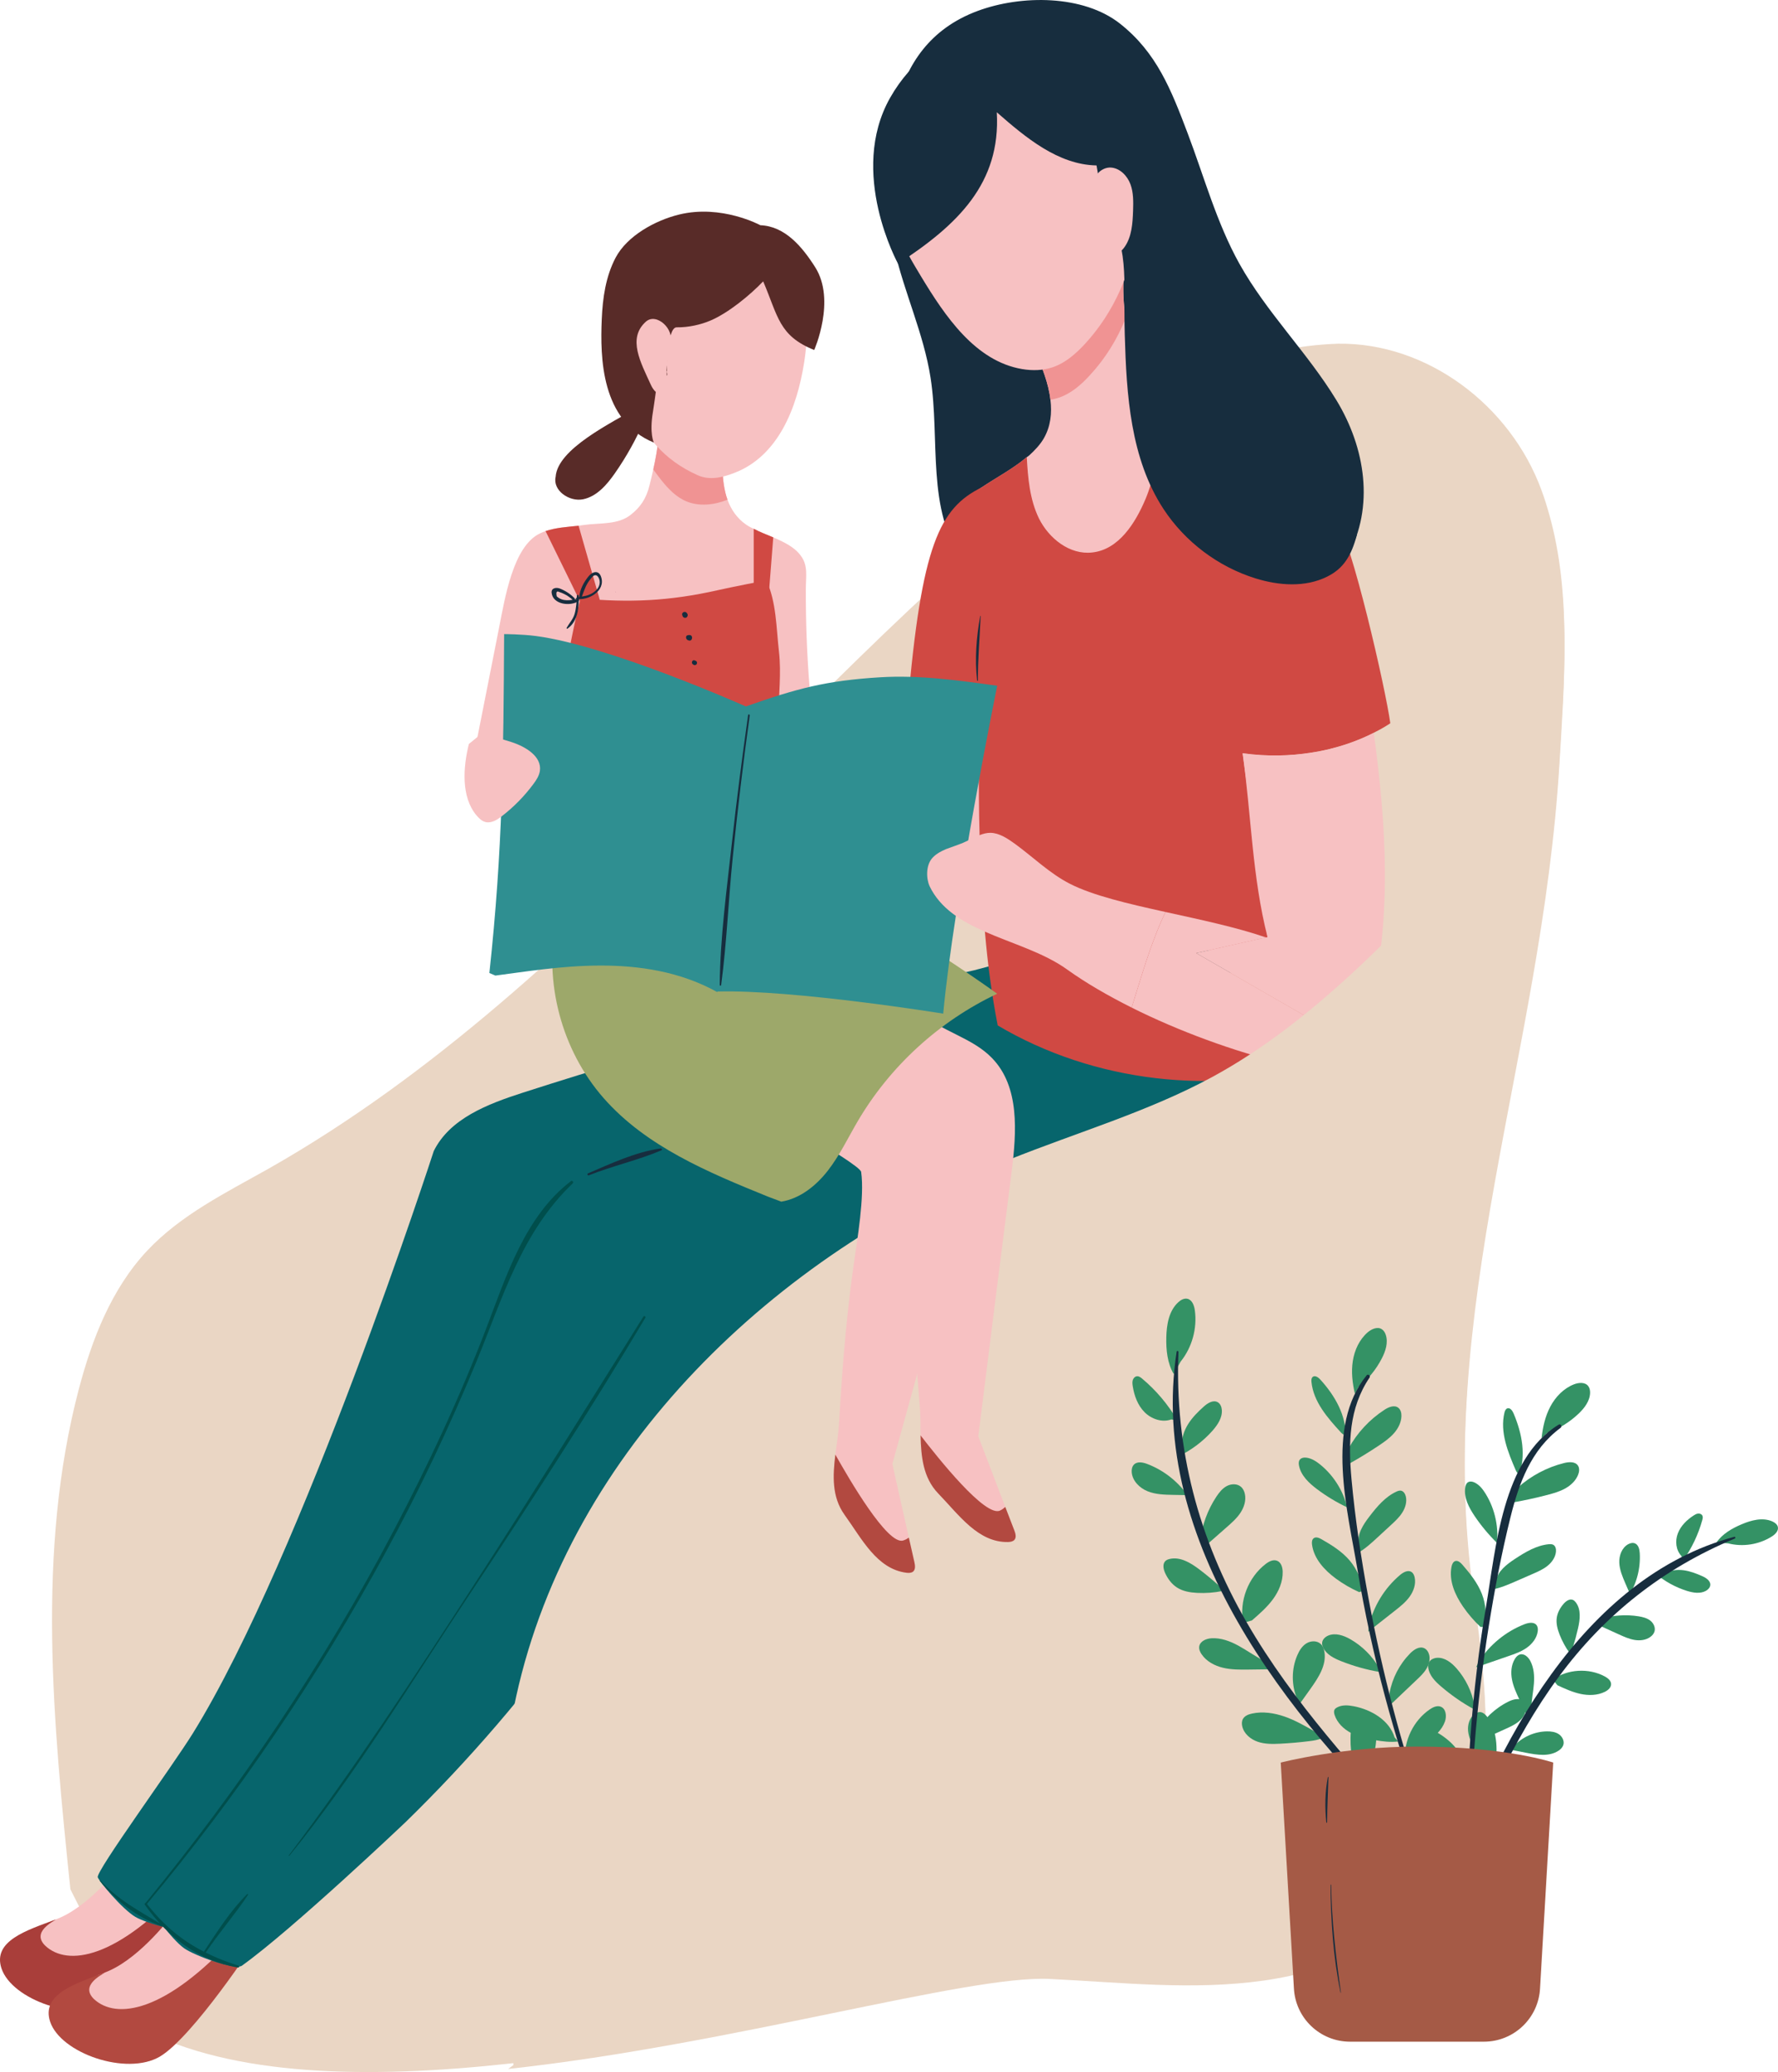 <?xml version="1.0" encoding="utf-8"?>
<!-- Generator: Adobe Illustrator 16.0.4, SVG Export Plug-In . SVG Version: 6.00 Build 0)  -->
<!DOCTYPE svg PUBLIC "-//W3C//DTD SVG 1.1//EN" "http://www.w3.org/Graphics/SVG/1.1/DTD/svg11.dtd">
<svg version="1.1" id="レイヤー_1" xmlns="http://www.w3.org/2000/svg" xmlns:xlink="http://www.w3.org/1999/xlink" x="0px"
	 y="0px" width="220px" height="256.349px" viewBox="0 0 220 256.349" enable-background="new 0 0 220 256.349"
	 xml:space="preserve">
<g>
	<g id="XMLID_8394_">
		<g id="XMLID_8526_">
			<g id="XMLID_8627_">
				<path fill="#EAD6C4" d="M192.953,93.895c-2.188,36.205-15.627,67.518-10.617,103.406c1.639,11.826,3.367,24.924-3.396,34.738
					c-5.01,7.279-13.844,11.109-22.564,12.344c-8.75,1.24-17.613,0.23-26.451-0.199c-10.188-0.518-39.28,8.113-67.052,11.137
					c-17.298,1.871-34.079,1.611-45.471-4.375l-8.694-17.209c-2.13-20.637-4.231-41.789,1.037-61.848
					c1.642-6.246,4.059-12.461,8.49-17.182c4.143-4.402,9.696-7.141,14.965-10.104c40.898-23.195,68.177-64.637,106.481-91.892
					c8.494-6.044,15.43-9.813,25.85-10.188c11.018-0.174,21.352,7.599,25.207,18.131c0.375,1.009,0.693,2.043,0.98,3.079
					C194.422,73.404,193.557,83.824,192.953,93.895z"/>
			</g>
			<g id="XMLID_8624_">
				<path id="XMLID_8626_" fill="#F7C1C2" d="M25.621,233.551c0,0-7.74,11.857-11.883,14.303c-4.147,2.42-11.74-0.914-13.326-4.691
					c-0.924-2.195,1.647-3.676,5.247-5.029c0.026-0.029,0.45-0.35,0.45-0.35c0.459-0.174,0.892-0.348,1.354-0.547
					c4.088-1.814,7.884-6.969,7.884-6.969l7.888,2.535L25.621,233.551z"/>
				<path id="XMLID_8625_" fill="#A93E3A" d="M25.621,233.551c0,0-7.74,11.857-11.883,14.303c-4.147,2.42-12.262-0.438-13.555-4.326
					c-1.123-3.422,3.147-4.715,6.744-6.064c-0.289,0.256-3.116,1.557-1.301,3.281c2.705,2.504,8.799,1.785,17.607-7.941
					L25.621,233.551z"/>
			</g>
			<g id="XMLID_8622_">
				<path fill="#07656C" d="M120.51,120.045c-18.841,4.178-37.487,9.236-55.858,15.152c-4.288,1.385-8.981,3.168-10.98,7.205
					c0,0-16.25,50.113-29.768,71.975c-2.53,4.1-12.06,17.135-11.809,17.873c0.164,0.494,2.972,3.896,4.652,4.904
					c1.362,0.814,6.51,2.25,7.289,1.594c5.936-4.99,18.787-19.246,18.787-19.246c14.524-16.537,26.095-35.66,34.003-56.195
					l1.6-9.055c12.16,2.262,24.518,3.463,36.891,3.576c6.083,0.055,12.228-0.16,18.106-1.717c5.883-1.551,11.529-4.553,15.361-9.275
					c7.676-9.453,6.312-23.881-0.1-34.23"/>
			</g>
			<g id="XMLID_8619_">
				<path id="XMLID_8621_" fill="#F7C1C2" d="M31.644,240.139c0,0-7.74,11.859-11.886,14.307
					c-4.145,2.414-11.739-0.918-13.325-4.693c-0.922-2.195,1.65-3.676,5.246-5.027c0.026-0.033,0.451-0.355,0.451-0.355
					c0.462-0.17,0.895-0.344,1.354-0.545c4.088-1.812,7.887-6.969,7.887-6.969l7.884,2.535L31.644,240.139z"/>
				<path id="XMLID_8620_" fill="#B24940" d="M31.644,240.139c0,0-7.74,11.859-11.886,14.307
					c-4.145,2.414-12.257-0.441-13.556-4.326c-1.121-3.424,3.148-4.717,6.746-6.068c-0.289,0.256-3.114,1.557-1.305,3.285
					c2.708,2.502,8.803,1.783,17.61-7.945L31.644,240.139z"/>
			</g>
			<g id="XMLID_8617_">
				<path fill="#172D3E" d="M166.76,68.784c3.32-6.071,2.197-13.367-1.402-19.276c-3.596-5.909-8.648-10.856-12.014-16.903
					c-2.809-5.057-4.34-10.704-6.389-16.113c-2.051-5.41-3.832-9.984-8.375-13.57c-4.545-3.579-12.207-3.579-17.631-1.562
					c-5.917,2.205-8.72,6.616-10.005,11.54c-1.533,5.854-1.627,12.083-0.271,17.983c1.227,5.347,3.617,10.403,4.465,15.82
					c1.203,7.699-0.562,16.398,4.04,22.682"/>
			</g>
			<g id="XMLID_8615_">
				<path fill="#F7C1C2" d="M164.568,121.088l-14.994-3.51l-17.41-4.086l-10.82-6.045l-4.288-2.391l-3.365-1.871l1.693-15.656
					c-1.006-5.15-0.949-19.571,2.162-23.799c1.034-1.409,2.413-2.478,3.911-3.426c1.844-1.235,3.887-2.302,5.584-3.739
					c0.113-0.057,0.203-0.146,0.318-0.232c0.688-0.631,1.35-1.322,1.812-2.128c0.832-1.469,1.006-3.082,0.803-4.75
					c-0.23-2.042-1.064-4.114-1.898-6.014l10.965-9.413c-0.113,1.786-0.029,3.599,0.23,5.383c0.633,4.547,2.475,8.893,5.268,12.519
					c0.059,0.088,0.115,0.174,0.199,0.259c0.26,0.377,0.578,0.721,0.863,1.065L160.539,75.3l1.584,17.841L164.568,121.088z"/>
			</g>
			<g id="XMLID_8613_">
				<path fill="#F09393" d="M139.271,39.411c-1.035,2.559-2.504,4.949-4.402,6.995c-1.066,1.181-2.332,2.272-3.828,2.79
					c-0.346,0.115-0.689,0.203-1.066,0.259c-0.23-2.042-1.064-4.114-1.898-6.014l10.965-9.413
					C138.928,35.814,139.012,37.627,139.271,39.411z"/>
			</g>
			<g id="XMLID_8611_">
				<path fill="#F7C1C2" d="M125.086,4.169c5.41-0.336,10.197,3.791,12.805,8.538c5.156,9.379,3.617,21.978-3.643,29.838
					c-1.127,1.218-2.416,2.357-3.988,2.89c-1.205,0.412-2.525,0.438-3.787,0.227c-5.795-0.982-9.522-6.513-12.56-11.548
					c-1.047-1.742-2.104-3.499-2.812-5.403c-1.84-4.977-1.078-10.745,1.633-15.3c2.713-4.556,7.247-7.907,12.28-9.573"/>
			</g>
			<g id="XMLID_8609_">
				<path fill="#07656C" d="M135.316,132.327c-19.11,2.701-38.093,6.301-56.864,10.781c-4.383,1.041-9.203,2.457-11.508,6.328
					c0,0-20.088,48.701-35.255,69.447c-2.846,3.891-13.355,16.152-13.164,16.902c0.129,0.508,2.663,4.117,4.258,5.25
					c1.299,0.922,6.319,2.752,7.146,2.16c6.306-4.518,20.223-17.734,20.223-17.734c15.763-15.363,28.783-33.529,38.259-53.391
					l4.271-7.215c11.951,3.203,22.205,3.666,34.526,4.738c6.055,0.525,12.203,0.787,18.189-0.305
					c5.98-1.094,11.842-3.648,16.033-8.057c8.383-8.83,8.143-23.32,2.551-34.135"/>
			</g>
			<g id="XMLID_8607_">
				<path fill="#D28D73" d="M144.404,52.436l-0.174-0.515c0.084,0.056,0.201,0.089,0.285,0.145c0.088,0.026,0.145,0.056,0.232,0.114
					c4.691,2.275,9.379,4.576,14.072,6.849c1.988,0.977,4.029,1.986,5.469,3.657c0.26,0.286,0.488,0.604,0.691,0.918
					c0.086,0.145,0.172,0.289,0.26,0.433c1.266,2.188,1.697,4.836,2.012,7.399c0.836,6.586,1.9,12.948,2.734,19.219
					c-1.697,0.869-4.375,1.961-7.857,2.479c-2.445,0.373-5.234,0.49-8.373,0.057c-1.008-7.222-2.965-14.448-3.195-21.754
					L144.404,52.436z"/>
			</g>
			<g id="XMLID_8605_">
				<path fill="#D04943" d="M153.756,93.19l5.584,22.189l-2.506,0.549l-0.17,0.057l-7.082,1.584L148,117.913l19.512,11.225
					l1.18,0.658c-1.18,0.521-2.389,0.951-3.596,1.355c-0.373,0.143-0.748,0.258-1.125,0.375c-0.141,0.057-0.285,0.086-0.43,0.115
					c-13.27,3.969-28.176,2.271-40.09-4.775c-0.719-3.689-1.24-7.572-1.584-11.602c-0.26-2.561-0.43-5.18-0.518-7.828
					c-0.086-1.352-0.115-2.734-0.141-4.113c-0.348-12.262,0.371-24.951,1.176-35.861l-0.92-7.166
					c1.842-1.238,3.887-2.301,5.582-3.742c0.145,2.618,0.373,5.241,1.498,7.568c1.238,2.505,3.826,4.547,6.592,4.229
					c3.279-0.345,5.35-3.627,6.619-6.646c0.863-2.045,1.957-6.391,2.648-9.271c0.027-0.141,0.057-0.256,0.111-0.37
					c0-0.056,0-0.115,0.029-0.145c0.059,0.089,0.115,0.171,0.203,0.259c4.691,2.275,9.379,4.576,14.072,6.849
					c1.988,0.977,4.029,1.986,5.469,3.657c0.26,0.286,0.488,0.604,0.691,0.918c0.086,0.145,0.172,0.289,0.26,0.433
					c1.986,2.676,6.242,21.326,6.789,25.443c0,0-0.719,0.516-2.043,1.176c-1.697,0.869-4.375,1.961-7.857,2.479
					C159.684,93.506,156.895,93.624,153.756,93.19z"/>
			</g>
			<g id="XMLID_8603_">
				<path fill="#172D3E" d="M135.678,20.468c-4.75-0.089-8.766-3.447-12.34-6.578c0.506,8.791-4.844,13.935-12.22,18.737
					c0,0-6.211-11.273-0.982-20.527c5.225-9.249,17.526-12.789,24.239-7.013c6.709,5.78,14.912,27.311,14.912,27.311l18.604,33.788
					c-0.697,2.609-1.658,4.149-3.658,5.146c-2.709,1.36-5.973,1.125-8.871,0.228c-4.637-1.439-8.736-4.53-11.396-8.585
					c-4.084-6.238-4.584-14.098-4.793-21.551c-0.213-7.455,0.727-10.383-2.811-16.948"/>
			</g>
			<g id="XMLID_8601_">
				<path fill="#F7C1C2" d="M135.479,22.756c-0.244-1.082,0.912-2.115,2.016-2.024c1.104,0.095,1.994,1.023,2.381,2.066
					c0.383,1.039,0.359,2.178,0.324,3.285c-0.057,1.558-0.16,3.222-1.062,4.493c-0.904,1.274-2.904,1.896-4.053,0.836"/>
			</g>
			<path id="XMLID_8599_" fill="#D04943" d="M121.465,60.296c-5.196,2.576-7.446,7.072-9.153,27.128c0,0,6.204,5.598,17.804,5.406
				l-3.777-24.207L121.465,60.296z"/>
			<g id="XMLID_8594_">
				<g id="XMLID_8597_">
					<path fill="#F7C1C2" d="M169.498,124.991c-0.26,1.068-1.035,2.822-1.986,4.146L148,117.913l1.582-0.344l7.082-1.584
						c0.057,0,0.141,0.027,0.199,0.057c0-0.029-0.029-0.086-0.029-0.113l0,0l-3.078-22.738c3.139,0.434,5.928,0.316,8.373-0.057
						c3.482-0.518,6.16-1.609,7.857-2.479C171.512,102.083,172.291,113.221,169.498,124.991z"/>
				</g>
				<g id="XMLID_8595_">
					<path fill="#F7C1C2" d="M148,117.913l1.582-0.344l7.082-1.584c-3.68-1.271-8.164-2.209-12.445-3.154
						c-1.852,3.857-2.98,7.99-4.193,11.828c5.936,2.969,12.65,5.398,18.625,6.867c1.639,0.4,3.309,0.49,4.891,0.115
						c0.145-0.029,0.289-0.059,0.43-0.115c0.377-0.117,0.752-0.232,1.125-0.375c0.285-0.086,0.547-0.23,0.807-0.371
						c0.545-0.318,1.092-0.898,1.609-1.643L148,117.913z"/>
				</g>
			</g>
			<g id="XMLID_8592_">
				<path fill="#F7C1C2" d="M101.491,96.268l-43.054-1.84c1.094-5.582,2.219-11.167,3.311-16.75
					c0.719-3.627,1.728-10.101,5.064-11.684c0.232-0.115,0.463-0.202,0.691-0.289c1.295-0.432,2.705-0.518,4.088-0.662l0.604-0.088
					c2.016-0.285,4.258,0,5.844-1.263c1.178-0.921,1.926-1.986,2.33-3.656c0.172-0.661,0.316-1.294,0.461-1.955
					c0.574-2.565,0.918-5.125,0.721-7.772l8.059,3.914c-0.291,2.475-0.406,5.297,0.402,7.599c0.459,1.235,1.18,2.301,2.301,3.078
					c0.289,0.2,0.604,0.374,0.949,0.518c0.75,0.403,1.613,0.722,2.418,1.065c1.324,0.577,2.59,1.181,3.367,2.216
					c0.98,1.266,0.662,2.563,0.662,4.202C99.683,80.699,100.284,88.528,101.491,96.268z"/>
			</g>
			<g id="XMLID_8590_">
				<path fill="#D04943" d="M95.382,110.325c1.824-6.936,0.957-14.381,0.951-21.547c-0.004-2.819,0.365-5.406,0.047-8.208
					c-0.342-3.007-0.307-6.023-1.549-8.778c0,0-4.355,0.845-6.076,1.238c-5.889,1.328-10.91,1.566-16.92,0.993
					c0,0-6.047,23.089-1.377,33.933"/>
			</g>
			<g id="XMLID_8588_">
				<path fill="#EAD6C4" d="M192.953,94.543c-2.188,36.203-15.627,67.516-10.617,103.404c1.639,11.832,3.367,24.924-3.396,34.736
					c-5.01,7.283-13.844,11.111-22.564,12.348c-8.75,1.24-17.613,0.232-26.451-0.199c-10.188-0.52-39.28,8.115-67.052,11.137
					l0.662-0.49c-1.757-15.254-2.964-30.707,0.345-45.645c6.732-30.506,32.001-54.652,60.981-66.365
					c8.375-3.365,17.125-5.9,25.068-10.189c6.273-3.398,11.916-7.857,17.182-12.691c8.029-7.367,15.311-15.746,20.232-25.469
					c4.92-9.725,5.871-20.058,4.027-30.794l0.348,0.056C194.422,74.051,193.557,84.47,192.953,94.543z"/>
			</g>
			<g id="XMLID_8586_">
				<g>
					<path fill="#5E1D4A" d="M76.142,73.242c0.026,0,0.026-0.04,0-0.04S76.116,73.242,76.142,73.242L76.142,73.242z"/>
				</g>
			</g>
			<g id="XMLID_8575_">
				<g id="XMLID_8584_">
					<path fill="#F09393" d="M90.015,61.821c-0.031,0-0.031,0.028-0.059,0.028c-1.613,0.634-3.453,0.836-5.037,0.174
						c-1.264-0.521-2.271-1.586-3.137-2.678c-0.316-0.403-0.633-0.833-0.949-1.265c0.576-2.565,0.92-5.125,0.721-7.772l8.057,3.914
						C89.325,56.697,89.208,59.52,90.015,61.821z"/>
				</g>
				<g id="XMLID_8582_">
					<path fill="#F7C1C2" d="M90.028,29.27c3.547-0.515,7.008,1.959,8.541,5.151c1.533,3.194,1.48,6.929,0.928,10.438
						c-0.881,5.626-3.205,11.524-8.557,13.619c-1.529,0.598-3.102,0.983-4.59,0.324c-8.732-3.876-9.297-12.562-9.727-18.279
						c-0.145-1.942-0.086-3.946,0.611-5.771c1.02-2.656,3.354-4.723,6.039-5.708c2.688-0.985,5.688-0.949,8.434-0.188"/>
				</g>
				<g id="XMLID_8580_">
					<path fill="#582B28" d="M83.728,40.497c1.455,0.023,3.006-0.336,4.182-0.839c2.205-0.939,4.871-3.12,6.521-4.851
						c1.852,4.323,1.926,6.733,6.316,8.494c0,0,2.719-6.148,0.121-10.241c-1.619-2.55-3.738-5.074-6.785-5.195
						c0,0-4.793-2.612-10.061-1.32c-2.961,0.723-6.428,2.642-7.846,5.328c-1.23,2.329-1.607,5.001-1.719,7.62
						c-0.201,4.753-0.092,12.574,6.445,15.262c0,0-0.566-1.104-0.113-3.787c0.225-1.315,0.666-5.032,0.955-6.26
						c0.082-0.345,1.086,1.625,0.758,1.765C82.503,46.473,82.46,40.473,83.728,40.497z"/>
				</g>
				<g id="XMLID_8578_">
					<path fill="#582B28" d="M68.751,58.999c-0.377,1.694,1.699,3.116,3.4,2.769c1.697-0.347,2.934-1.789,3.928-3.211
						c1.434-2.053,2.658-4.252,3.645-6.553l-0.652-1.698C75.569,52.365,68.978,55.54,68.751,58.999"/>
				</g>
				<g id="XMLID_8576_">
					<path fill="#F7C1C2" d="M82.909,42.447c0.621-1.662-1.678-3.835-2.998-2.646c-2.305,2.072-0.637,5.044,0.65,7.867
						c0.289,0.629,0.93,1.38,1.518,1.018"/>
				</g>
			</g>
			<g id="XMLID_8573_">
				<path fill="#F7C1C2" d="M156.834,115.928c-1.898-7.457-2.012-15.111-3.078-22.738l5.584,22.189L156.834,115.928z"/>
			</g>
			<g id="XMLID_8571_">
				<path fill="#F7C1C2" d="M125.184,144.901c-1.4,10.91-2.766,21.873-4.135,32.803c1.127,2.92,2.223,5.842,3.34,8.732
					c0.381,0.99,0.752,1.953,1.125,2.92c0.146,0.385,0.273,0.861-0.004,1.162c-0.203,0.205-0.488,0.246-0.775,0.258
					c-3.713,0.078-6.078-3.357-8.644-6.006c-1.887-1.963-2.121-4.576-2.186-7.186c-0.004-1.221-0.006-2.439-0.092-3.621
					c-0.412-5.004-1.027-12.008-1.062-20c-0.018-3.111,0.133-8.455-0.742-11.439c-0.293-1.033-15.711-6.807-25.471-11.285
					l27.307-5.998c2.617,2.381,6.478,3.125,8.917,5.678C126.188,134.461,125.781,140.045,125.184,144.901z"/>
			</g>
			<path id="XMLID_8570_" fill="#B24940" d="M125.51,190.518c-0.203,0.205-0.488,0.246-0.775,0.258
				c-3.713,0.078-6.078-3.357-8.644-6.006c-1.887-1.963-2.121-4.576-2.186-7.186c2.082,2.691,8.038,10.229,9.854,9.291
				c0.268-0.125,0.477-0.299,0.629-0.439c0.381,0.99,0.752,1.953,1.125,2.92C125.66,189.741,125.787,190.217,125.51,190.518z"/>
			<g id="XMLID_8568_">
				<path fill="#F7C1C2" d="M119.25,149.254c-2.966,10.59-5.897,21.236-8.835,31.857c0.689,3.053,1.354,6.104,2.041,9.123
					c0.232,1.035,0.463,2.045,0.691,3.051c0.086,0.4,0.145,0.893-0.17,1.152c-0.232,0.174-0.521,0.174-0.809,0.141
					c-3.682-0.459-5.523-4.199-7.682-7.189c-1.582-2.219-1.441-4.838-1.125-7.428c0.174-1.211,0.346-2.416,0.434-3.598
					c0.314-5.008,0.717-12.031,1.842-19.945c0.432-3.078,1.352-8.346,0.918-11.426c-0.141-1.064-14.561-9.004-23.568-14.85
					l27.885-1.986c2.246,2.736,5.961,4.027,8.003,6.91C121.752,139.067,120.547,144.534,119.25,149.254z"/>
			</g>
			<path id="XMLID_8567_" fill="#B24940" d="M112.978,194.438c-0.232,0.174-0.521,0.174-0.809,0.141
				c-3.682-0.459-5.523-4.199-7.682-7.189c-1.582-2.219-1.441-4.838-1.125-7.428c1.67,2.963,6.475,11.283,8.406,10.621
				c0.285-0.088,0.518-0.232,0.688-0.348c0.232,1.035,0.463,2.045,0.691,3.051C113.233,193.686,113.292,194.178,112.978,194.438z"/>
			<g id="XMLID_8565_">
				<path fill="#9DA86A" d="M91.677,105.733c11.533,2.58,31.712,17.211,31.712,17.211c-7.161,3.383-13.269,8.965-17.274,15.799
					c-1.197,2.043-2.219,4.201-3.672,6.074c-1.455,1.871-3.436,3.469-5.771,3.85l-1.678-0.633
					c-7.383-2.996-15.051-6.191-20.309-12.184c-5.211-5.939-7.438-14.371-5.848-22.111"/>
			</g>
			<g id="XMLID_8563_">
				<path fill="#2F8F91" d="M88.761,122.668c9.496-0.25,27.947,2.738,27.947,2.738c1.327-14.293,6.681-40.566,6.681-40.566
					c-4.795-0.669-9.634-1.34-14.476-1.048c-6.701,0.406-10.35,1.403-16.627,3.608c0,0-16.807-7.496-25.957-8.711
					c-1.803-0.238-3.951-0.238-3.951-0.238c-0.09,15.413-0.169,26.588-1.826,41.928l0.745,0.318
					c7.04-0.902,18.225-3.088,27.463,2.047"/>
			</g>
			<g id="XMLID_8561_">
				<g>
					<path fill="#172D3E" d="M92.569,88.459c-0.737,5.227-1.42,10.46-1.996,15.706c-0.641,5.841-1.468,11.812-1.517,17.692
						c-0.001,0.097,0.158,0.123,0.172,0.023c0.701-5.211,0.9-10.518,1.432-15.752c0.598-5.884,1.296-11.758,2.109-17.615
						C92.787,88.384,92.588,88.328,92.569,88.459L92.569,88.459z"/>
				</g>
			</g>
			<g id="XMLID_8559_">
				<path fill="#F7C1C2" d="M59.543,90.797c1.266,0.279,2.522,0.617,3.755,1.014c1.733,0.561,3.767,1.775,3.503,3.574
					c-0.094,0.6-0.439,1.127-0.799,1.609c-1.119,1.512-2.449,2.865-3.943,4.012c-0.574,0.441-1.281,0.873-1.988,0.697
					c-0.464-0.119-0.822-0.48-1.132-0.848c-1.898-2.289-1.64-5.924-0.925-8.811"/>
			</g>
			<g id="XMLID_8557_">
				<path fill="#F7C1C2" d="M132.371,109.333c-2.473-1.264-4.518-3.277-6.76-4.916c-0.924-0.664-1.932-1.357-3.053-1.383
					c-0.463,0-0.92,0.115-1.35,0.289c-0.695,0.258-1.357,0.658-2.047,0.949c-0.691,0.285-1.408,0.514-2.101,0.777
					c-0.605,0.26-1.154,0.545-1.613,1.006c-0.977,0.979-0.803,2.764-0.432,3.57c1.324,2.76,3.917,4.344,6.851,5.639
					c3.398,1.498,7.281,2.59,10.188,4.691c2.336,1.674,5.068,3.246,7.971,4.703c1.213-3.838,2.342-7.971,4.193-11.828
					C139.586,111.811,135.201,110.788,132.371,109.333z"/>
			</g>
			<path id="XMLID_8555_" fill="#D04943" d="M74.21,74.198l-1.383,2.358l-5.324-10.852c1.295-0.432,2.705-0.518,4.088-0.662
				L74.21,74.198z"/>
			<path id="XMLID_8553_" fill="#D04943" d="M95.679,66.482l-0.488,6.219h-1.93v-7.284C94.011,65.82,94.874,66.139,95.679,66.482z"
				/>
			<g id="XMLID_8551_">
				<g>
					<path fill="#172D3E" d="M121.285,76.211c-0.471,2.667-0.693,5.273-0.379,7.977c0.007,0.061,0.098,0.064,0.098,0
						c-0.021-2.683,0.231-5.295,0.332-7.97C121.338,76.189,121.291,76.182,121.285,76.211L121.285,76.211z"/>
				</g>
			</g>
			<g id="XMLID_8549_">
				<g>
					<path fill="#004E4C" d="M17.914,235.641c2.812,3.994,6.636,6.939,11.537,7.781c0.148,0.025,0.209-0.18,0.062-0.227
						c-4.816-1.554-8.267-3.679-11.392-7.715C18.03,235.363,17.828,235.519,17.914,235.641L17.914,235.641z"/>
				</g>
			</g>
			<g id="XMLID_8547_">
				<g>
					<path fill="#004E4C" d="M25.491,241.51c1.642-2.426,3.579-4.646,5.195-7.081c0.046-0.069-0.056-0.144-0.113-0.087
						c-2.059,2.045-3.7,4.635-5.295,7.043C25.189,241.519,25.402,241.641,25.491,241.51L25.491,241.51z"/>
				</g>
			</g>
			<g id="XMLID_8545_">
				<g>
					<path fill="#004E4C" d="M35.803,229.597c8.218-10.104,15.029-21.406,22.231-32.238c7.493-11.271,14.887-22.699,21.818-34.324
						c0.093-0.157-0.147-0.295-0.243-0.143c-7.039,11.214-14.003,22.45-21.206,33.562c-7.248,11.181-14.632,22.456-22.668,33.091
						C35.707,229.584,35.772,229.635,35.803,229.597L35.803,229.597z"/>
				</g>
			</g>
			<g id="XMLID_8543_">
				<g>
					<path fill="#004E4C" d="M18.101,235.648c11.341-13.531,21.246-28.193,29.677-43.704c4.135-7.606,7.849-15.439,11.155-23.44
						c3.261-7.892,5.585-16.05,11.936-22.102c0.144-0.137-0.053-0.404-0.216-0.279c-5.686,4.336-8.021,11.768-10.474,18.179
						c-3.284,8.583-7.195,16.93-11.466,25.062c-8.604,16.384-19.04,31.826-30.759,46.138
						C17.871,235.604,18.015,235.75,18.101,235.648L18.101,235.648z"/>
				</g>
			</g>
			<g id="XMLID_8541_">
				<g>
					<path fill="#172D3E" d="M72.848,145.411c2.942-1.17,6.097-1.867,8.997-3.098c0.144-0.062,0.03-0.249-0.098-0.231
						c-3.09,0.435-6.151,1.865-8.999,3.093C72.614,145.232,72.712,145.464,72.848,145.411L72.848,145.411z"/>
				</g>
			</g>
			<g id="XMLID_8539_">
				<g>
					<path fill="#172D3E" d="M71.376,73.708c-0.029,0.751-0.065,1.514-0.273,2.24c-0.189,0.662-0.662,1.139-0.989,1.725
						c-0.034,0.061,0.038,0.147,0.102,0.102c1.309-0.926,1.425-2.605,1.39-4.066C71.603,73.56,71.382,73.56,71.376,73.708
						L71.376,73.708z"/>
				</g>
			</g>
			<g id="XMLID_8537_">
				<g>
					<path fill="#172D3E" d="M71.085,74c-0.52-0.521-1.109-0.905-1.792-1.18c-0.424-0.171-1.111-0.11-1.037,0.534
						c0.168,1.451,2.31,1.682,3.325,1.022c0.152-0.099,0.054-0.326-0.122-0.289c-0.878,0.188-1.848,0.377-2.571-0.309
						c-0.109-0.518-0.012-0.7,0.292-0.545c0.224,0.066,0.436,0.163,0.646,0.264c0.382,0.184,0.726,0.441,1.042,0.722
						C71.014,74.352,71.228,74.144,71.085,74L71.085,74z"/>
				</g>
			</g>
			<g id="XMLID_8535_">
				<g>
					<path fill="#172D3E" d="M71.948,73.926c0.244-0.604,0.416-1.204,0.752-1.77c0.16-0.27,0.356-0.516,0.56-0.752
						c0.541-0.626,0.952,0.111,0.947,0.622c-0.009,0.816-0.744,1.348-1.429,1.599c-0.49,0.179-1.024,0.164-1.503,0.366
						c-0.045,0.019-0.033,0.098,0.014,0.105c1.507,0.243,3.679-0.973,3.087-2.729c-0.296-0.879-1.06-0.65-1.527-0.096
						c-0.59,0.7-1.129,1.688-1.171,2.619C71.67,74.057,71.894,74.061,71.948,73.926L71.948,73.926z"/>
				</g>
			</g>
			<g id="XMLID_8533_">
				<g>
					<path fill="#172D3E" d="M84.415,76.093c0.011,0.034,0.022,0.067,0.033,0.101c0.043,0.133,0.169,0.253,0.319,0.243
						c0.094-0.007,0.172-0.018,0.233-0.097c0.088-0.114,0.14-0.266,0.052-0.4c-0.02-0.03-0.04-0.06-0.06-0.09
						C84.802,75.561,84.301,75.738,84.415,76.093L84.415,76.093z"/>
				</g>
			</g>
			<g id="XMLID_8531_">
				<g>
					<path fill="#172D3E" d="M85.115,79.198c0.035,0.012,0.07,0.024,0.105,0.036c0.488,0.166,0.616-0.749,0-0.665
						c-0.035,0.005-0.07,0.01-0.105,0.015C84.776,78.63,84.849,79.107,85.115,79.198L85.115,79.198z"/>
				</g>
			</g>
			<g id="XMLID_8529_">
				<g>
					<path fill="#172D3E" d="M85.735,82.19c0.03,0.02,0.061,0.041,0.09,0.061c0.106,0.071,0.251,0.039,0.34-0.044
						c0.063-0.059,0.073-0.115,0.082-0.198c0.013-0.129-0.097-0.231-0.206-0.271c-0.034-0.012-0.067-0.024-0.101-0.036
						C85.642,81.594,85.496,82.031,85.735,82.19L85.735,82.19z"/>
				</g>
			</g>
			<g id="XMLID_8527_">
				<g>
					<path fill="#004E4C" d="M12.363,232.718c1.972,2.433,4.626,4.524,7.603,5.582c0.101,0.036,0.157-0.115,0.071-0.168
						c-2.736-1.696-5.412-3.031-7.604-5.482C12.39,232.602,12.325,232.67,12.363,232.718L12.363,232.718z"/>
				</g>
			</g>
		</g>
		<g id="XMLID_8395_">
			<g id="XMLID_8496_">
				<g id="XMLID_8501_">
					<g id="XMLID_8524_">
						<path fill="#349265" d="M145.225,169.985c-0.787-1.346-0.947-2.969-0.912-4.529c0.035-1.574,0.318-3.287,1.486-4.35
							c0.305-0.279,0.713-0.512,1.117-0.424c0.592,0.127,0.842,0.82,0.926,1.422c0.309,2.236-0.342,4.588-1.754,6.348"/>
					</g>
					<g id="XMLID_8522_">
						<path fill="#349265" d="M144.922,175.612c-1.131,0.406-2.449-0.045-3.297-0.895c-0.846-0.848-1.281-2.037-1.467-3.227
							c-0.039-0.25-0.068-0.508,0.006-0.75c0.076-0.24,0.285-0.461,0.537-0.473c0.23-0.014,0.436,0.141,0.613,0.289
							c1.734,1.449,3.217,3.201,4.352,5.154"/>
					</g>
					<g id="XMLID_8520_">
						<path fill="#349265" d="M146.254,178.913c-0.072-0.957,0.248-1.92,0.764-2.736c0.512-0.818,1.207-1.506,1.924-2.152
							c0.482-0.432,1.168-0.869,1.734-0.545c0.322,0.184,0.477,0.576,0.506,0.945c0.076,0.971-0.516,1.852-1.156,2.582
							c-1.197,1.346-2.666,2.441-4.295,3.213"/>
					</g>
					<g id="XMLID_8518_">
						<path fill="#349265" d="M147.096,184.979c-0.637-0.016-1.279-0.027-1.92-0.035c-1.072-0.02-2.17-0.045-3.164-0.441
							c-0.992-0.4-1.875-1.264-1.979-2.332c-0.031-0.35,0.033-0.732,0.283-0.982c0.412-0.412,1.107-0.275,1.65-0.064
							c2.119,0.807,3.967,2.303,5.201,4.201"/>
					</g>
					<g id="XMLID_8516_">
						<path fill="#349265" d="M148.506,190.624c0.23-1.943,0.922-3.83,2.002-5.459c0.344-0.52,0.744-1.023,1.291-1.316
							c0.547-0.291,1.281-0.314,1.748,0.092c0.262,0.225,0.416,0.553,0.486,0.889c0.174,0.803-0.098,1.65-0.551,2.336
							c-0.453,0.684-1.08,1.234-1.695,1.775c-0.801,0.703-1.6,1.406-2.404,2.113"/>
					</g>
					<g id="XMLID_8514_">
						<path fill="#349265" d="M151.281,196.833c-1.035,0.211-2.098,0.289-3.154,0.236c-0.865-0.045-1.758-0.191-2.486-0.66
							c-0.666-0.424-1.152-1.09-1.479-1.807c-0.217-0.486-0.34-1.121,0.047-1.486c0.139-0.129,0.322-0.197,0.504-0.24
							c1.312-0.318,2.619,0.479,3.695,1.295c0.793,0.602,1.561,1.236,2.305,1.9"/>
					</g>
					<g id="XMLID_8512_">
						<path fill="#349265" d="M153.824,200.782c-0.51-2.686,0.609-5.621,2.783-7.289c0.406-0.312,0.939-0.592,1.42-0.396
							c0.488,0.197,0.67,0.799,0.684,1.33c0.039,1.234-0.473,2.434-1.205,3.43s-1.672,1.814-2.607,2.625"/>
					</g>
					<g id="XMLID_8510_">
						<path fill="#349265" d="M156.939,206.526c-0.814,0.01-1.627,0.021-2.436,0.031c-1.066,0.012-2.143,0.023-3.178-0.225
							c-1.033-0.248-2.043-0.783-2.641-1.664c-0.197-0.285-0.35-0.629-0.297-0.973c0.1-0.645,0.85-0.969,1.504-1.01
							c1.168-0.076,2.316,0.355,3.342,0.916c1.031,0.562,1.982,1.26,3.027,1.791"/>
					</g>
					<g id="XMLID_8508_">
						<path fill="#349265" d="M160.498,210.19c-0.717-1.709-0.711-3.711,0.025-5.41c0.248-0.58,0.598-1.146,1.139-1.473
							c0.537-0.328,1.297-0.35,1.756,0.08c0.268,0.252,0.404,0.623,0.461,0.99c0.264,1.639-0.75,3.182-1.709,4.533
							c-0.494,0.695-0.988,1.385-1.482,2.078"/>
					</g>
					<g id="XMLID_8506_">
						<path fill="#349265" d="M163.58,215.042c-0.479,0.219-1.016,0.299-1.539,0.365c-1.205,0.152-2.414,0.258-3.621,0.32
							c-0.941,0.047-1.908,0.064-2.801-0.242c-0.891-0.307-1.707-0.996-1.912-1.912c-0.068-0.303-0.064-0.637,0.084-0.904
							c0.219-0.396,0.689-0.576,1.131-0.672c1.336-0.287,2.74-0.072,4.031,0.375c1.291,0.453,2.484,1.135,3.674,1.816"/>
					</g>
					<g id="XMLID_8504_">
						<path fill="#349265" d="M167.693,219.797c-0.412-2.1-0.816-4.254-0.438-6.357c0.082-0.447,0.203-0.9,0.475-1.27
							c0.266-0.369,0.709-0.641,1.164-0.596c0.424,0.041,0.789,0.34,1,0.711c0.209,0.371,0.293,0.805,0.342,1.227
							c0.236,2.018-0.15,4.145-1.277,5.834c-0.154,0.234-0.338,0.475-0.598,0.586"/>
					</g>
					<g id="XMLID_8502_">
						<path fill="#349265" d="M173.367,226.104c-0.982-0.979-2.355-1.545-3.742-1.555c-1.387-0.008-2.768,0.551-3.762,1.516
							c-0.238,0.232-0.471,0.539-0.402,0.865c0.082,0.424,0.592,0.592,1.014,0.652c0.891,0.127,1.797,0.139,2.688,0.033
							c0.748-0.086,1.48-0.254,2.211-0.422c0.941-0.213,1.881-0.428,2.822-0.645"/>
					</g>
				</g>
				<g id="XMLID_8497_">
					<g>
						<path id="XMLID_107_" fill="#172D3E" d="M175.383,227.61c-7.529-8.576-15.338-16.898-21.09-26.836
							c-6.002-10.375-8.955-21.555-8.479-33.523c0.004-0.123-0.201-0.158-0.221-0.029c-3.617,23.461,13.812,45.418,29.682,60.498
							C175.346,227.786,175.445,227.68,175.383,227.61L175.383,227.61z"/>
					</g>
				</g>
			</g>
			<g id="XMLID_8466_">
				<g id="XMLID_8471_">
					<g id="XMLID_8494_">
						<path fill="#349265" d="M212.396,190.817c0.742-1.057,1.91-1.73,3.1-2.232c1.197-0.512,2.586-0.881,3.785-0.365
							c0.314,0.139,0.629,0.365,0.703,0.701c0.102,0.484-0.336,0.91-0.756,1.176c-1.582,0.998-3.576,1.311-5.383,0.848"/>
					</g>
					<g id="XMLID_8492_">
						<path fill="#349265" d="M208.053,192.504c-0.691-0.713-0.803-1.857-0.449-2.787c0.352-0.93,1.098-1.662,1.928-2.207
							c0.176-0.115,0.361-0.227,0.57-0.252s0.441,0.057,0.537,0.242c0.09,0.17,0.045,0.375-0.008,0.562
							c-0.5,1.801-1.318,3.514-2.4,5.037"/>
					</g>
					<g id="XMLID_8490_">
						<path fill="#349265" d="M206.018,194.635c0.697-0.383,1.535-0.469,2.324-0.363c0.789,0.109,1.545,0.398,2.273,0.721
							c0.492,0.219,1.057,0.584,1.004,1.119c-0.029,0.303-0.27,0.555-0.541,0.705c-0.699,0.387-1.57,0.242-2.336,0.008
							c-1.422-0.445-2.752-1.176-3.887-2.141"/>
					</g>
					<g id="XMLID_8488_">
						<path fill="#349265" d="M201.738,197.333c-0.213-0.484-0.422-0.971-0.631-1.455c-0.35-0.816-0.707-1.65-0.744-2.537
							c-0.039-0.885,0.312-1.84,1.076-2.281c0.258-0.145,0.568-0.227,0.842-0.123c0.451,0.166,0.584,0.738,0.613,1.221
							c0.111,1.871-0.383,3.775-1.395,5.35"/>
					</g>
					<g id="XMLID_8486_">
						<path fill="#349265" d="M197.963,200.323c1.543-0.488,3.201-0.611,4.799-0.354c0.506,0.084,1.021,0.213,1.428,0.523
							c0.406,0.312,0.67,0.857,0.529,1.352c-0.082,0.273-0.277,0.5-0.506,0.668c-0.547,0.404-1.275,0.488-1.945,0.381
							c-0.672-0.109-1.301-0.393-1.92-0.672c-0.803-0.365-1.605-0.727-2.406-1.092"/>
					</g>
					<g id="XMLID_8484_">
						<path fill="#349265" d="M194.23,204.528c-0.512-0.705-0.934-1.48-1.254-2.295c-0.26-0.668-0.453-1.389-0.35-2.098
							c0.094-0.646,0.43-1.236,0.859-1.73c0.291-0.326,0.729-0.639,1.133-0.471c0.145,0.062,0.258,0.176,0.355,0.299
							c0.686,0.881,0.529,2.137,0.283,3.223c-0.186,0.807-0.398,1.598-0.645,2.385"/>
					</g>
					<g id="XMLID_8482_">
						<path fill="#349265" d="M192.119,207.792c1.855-1.299,4.447-1.457,6.443-0.389c0.375,0.205,0.768,0.508,0.785,0.934
							c0.018,0.438-0.377,0.779-0.77,0.971c-0.92,0.451-1.996,0.475-2.998,0.262c-1-0.211-1.936-0.641-2.865-1.07"/>
					</g>
					<g id="XMLID_8480_">
						<path fill="#349265" d="M188.857,212.094c-0.285-0.605-0.568-1.215-0.854-1.824c-0.371-0.799-0.752-1.604-0.916-2.471
							c-0.168-0.859-0.105-1.803,0.35-2.555c0.15-0.246,0.359-0.479,0.637-0.555c0.521-0.146,1.018,0.309,1.273,0.789
							c0.457,0.854,0.523,1.863,0.449,2.832c-0.072,0.967-0.275,1.922-0.316,2.889"/>
					</g>
					<g id="XMLID_8478_">
						<path fill="#349265" d="M187.309,216.03c1.041-1.127,2.555-1.803,4.088-1.828c0.52-0.008,1.064,0.062,1.494,0.355
							c0.43,0.295,0.707,0.859,0.539,1.352c-0.1,0.289-0.332,0.516-0.588,0.684c-1.145,0.76-2.652,0.523-4,0.258
							c-0.691-0.139-1.381-0.27-2.072-0.41"/>
					</g>
					<g id="XMLID_8476_">
						<path fill="#349265" d="M184.703,220.002c-0.328-0.285-0.57-0.66-0.801-1.037c-0.523-0.852-1.014-1.727-1.473-2.617
							c-0.355-0.693-0.697-1.416-0.775-2.195c-0.072-0.775,0.168-1.623,0.793-2.09c0.201-0.154,0.455-0.262,0.709-0.246
							c0.371,0.035,0.668,0.324,0.889,0.625c0.674,0.908,0.992,2.039,1.092,3.164c0.1,1.129-0.006,2.26-0.115,3.387"/>
					</g>
					<g id="XMLID_8474_">
						<path fill="#349265" d="M182.523,224.723c1.441-1.023,2.928-2.066,4.639-2.498c0.363-0.088,0.75-0.15,1.121-0.074
							c0.367,0.074,0.723,0.314,0.848,0.674c0.111,0.332,0.008,0.711-0.201,0.996c-0.205,0.287-0.504,0.492-0.807,0.676
							c-1.439,0.865-3.17,1.303-4.828,1.029c-0.23-0.041-0.471-0.096-0.648-0.254"/>
					</g>
					<g id="XMLID_8472_">
						<path fill="#349265" d="M179.707,231.149c0.396-1.074,0.359-2.303-0.109-3.348c-0.467-1.049-1.355-1.9-2.422-2.32
							c-0.256-0.1-0.564-0.17-0.787-0.012c-0.295,0.209-0.246,0.648-0.148,0.992c0.209,0.713,0.51,1.398,0.893,2.033
							c0.32,0.533,0.693,1.031,1.07,1.521c0.482,0.637,0.965,1.271,1.449,1.908"/>
					</g>
				</g>
				<g id="XMLID_8467_">
					<g>
						<path id="XMLID_109_" fill="#172D3E" d="M179.266,233.196c4.107-8.838,7.783-17.846,13.611-25.748
							c5.695-7.729,12.928-13.414,21.771-17.098c0.129-0.057,0.082-0.258-0.062-0.217c-18.885,5.078-29.709,25.984-35.461,43.006
							C179.098,233.219,179.227,233.274,179.266,233.196L179.266,233.196z"/>
					</g>
				</g>
			</g>
			<g id="XMLID_8434_">
				<g id="XMLID_8439_">
					<g id="XMLID_8464_">
						<path fill="#349265" d="M190.746,177.93c0.145-1.352,0.445-2.707,1.082-3.908c0.639-1.203,1.643-2.246,2.904-2.746
							c0.602-0.24,1.391-0.305,1.785,0.205c0.176,0.225,0.234,0.529,0.232,0.814c-0.016,1.02-0.691,1.908-1.434,2.613
							c-1.119,1.057-2.455,1.881-3.9,2.398"/>
					</g>
					<g id="XMLID_8462_">
						<path fill="#349265" d="M188.053,182.336c-0.236,0.049-0.4-0.209-0.498-0.428c-0.979-2.266-1.98-4.727-1.406-7.123
							c0.053-0.219,0.145-0.463,0.355-0.543c0.342-0.119,0.629,0.273,0.77,0.604c1.057,2.473,1.631,5.35,0.582,7.826"/>
					</g>
					<g id="XMLID_8460_">
						<path fill="#349265" d="M187.211,185.223c-0.107-0.443,0.244-0.863,0.586-1.172c1.627-1.465,3.623-2.525,5.75-3.051
							c0.598-0.145,1.355-0.195,1.699,0.318c0.215,0.322,0.168,0.762,0.025,1.127c-0.283,0.729-0.885,1.299-1.564,1.686
							c-0.684,0.389-1.445,0.605-2.201,0.807c-1.398,0.367-2.816,0.676-4.242,0.93"/>
					</g>
					<g id="XMLID_8458_">
						<path fill="#349265" d="M185.205,190.862c-1.027-1.012-1.955-2.127-2.758-3.322c-0.701-1.043-1.33-2.246-1.152-3.492
							c0.037-0.242,0.115-0.506,0.318-0.648c0.258-0.178,0.615-0.104,0.893,0.037c0.568,0.293,0.977,0.818,1.312,1.363
							c1.209,1.953,1.697,4.35,1.344,6.621"/>
					</g>
					<g id="XMLID_8456_">
						<path fill="#349265" d="M185.086,195.635c0.215-1.244,1.34-2.098,2.396-2.789c1.268-0.834,2.625-1.645,4.139-1.797
							c0.193-0.016,0.404-0.02,0.576,0.07c0.281,0.16,0.361,0.537,0.328,0.859c-0.07,0.695-0.502,1.311-1.047,1.746
							c-0.541,0.436-1.189,0.719-1.828,0.998c-0.686,0.299-1.375,0.6-2.062,0.9c-0.934,0.408-1.875,0.816-2.875,1.016"/>
					</g>
					<g id="XMLID_8454_">
						<path fill="#349265" d="M183.182,201.276c-0.805-0.756-1.533-1.604-2.16-2.516c-0.994-1.447-1.76-3.207-1.418-4.932
							c0.057-0.283,0.184-0.604,0.459-0.695c0.334-0.105,0.65,0.186,0.883,0.447c0.957,1.102,1.887,2.26,2.416,3.621
							c0.502,1.291,0.609,2.732,0.311,4.088"/>
					</g>
					<g id="XMLID_8452_">
						<path fill="#349265" d="M182.971,205.588c1.336-2.092,3.355-3.75,5.67-4.645c0.502-0.193,1.17-0.309,1.49,0.123
							c0.156,0.207,0.174,0.488,0.141,0.748c-0.105,0.842-0.68,1.564-1.371,2.053c-0.695,0.488-1.51,0.768-2.312,1.043
							c-1.312,0.457-2.629,0.908-3.943,1.363"/>
					</g>
					<g id="XMLID_8450_">
						<path fill="#349265" d="M182.359,211.456c-1.455-0.799-2.826-1.754-4.08-2.836c-0.705-0.605-1.412-1.33-1.547-2.248
							c-0.033-0.232-0.027-0.477,0.07-0.684c0.174-0.367,0.598-0.559,1-0.586c0.953-0.068,1.801,0.598,2.432,1.318
							c1.121,1.279,1.893,2.869,2.201,4.541"/>
					</g>
					<g id="XMLID_8448_">
						<path fill="#349265" d="M182.637,214.311c0.924-1.627,2.342-2.967,4.018-3.797c0.592-0.291,1.379-0.498,1.857-0.039
							c0.256,0.246,0.346,0.625,0.309,0.979c-0.055,0.605-0.432,1.141-0.902,1.529c-0.471,0.387-1.029,0.643-1.584,0.893
							c-1.406,0.639-2.812,1.273-4.219,1.912"/>
					</g>
					<g id="XMLID_8446_">
						<path fill="#349265" d="M181.682,220.317c-0.945-0.193-1.816-0.633-2.66-1.104c-0.902-0.5-1.799-1.051-2.508-1.805
							c-0.703-0.756-1.207-1.75-1.182-2.783c0.006-0.227,0.043-0.477,0.221-0.621c0.096-0.086,0.229-0.127,0.357-0.146
							c0.707-0.119,1.414,0.188,2.031,0.553c1.916,1.119,3.564,3.07,3.488,5.289"/>
					</g>
					<g id="XMLID_8444_">
						<path fill="#349265" d="M181.717,222.749c0.67-2.32,2.6-4.234,4.924-4.889c0.473-0.133,1.031-0.199,1.412,0.109
							c0.555,0.449,0.35,1.365-0.1,1.92c-0.695,0.863-1.768,1.312-2.828,1.629c-1.061,0.314-2.162,0.535-3.123,1.08"/>
					</g>
					<g id="XMLID_8442_">
						<path fill="#349265" d="M181.588,230.491c-1.199-0.789-2.408-1.586-3.432-2.592c-1.023-1.004-1.869-2.244-2.178-3.646
							c-0.053-0.25-0.086-0.527,0.031-0.754c0.254-0.479,0.967-0.412,1.467-0.193c1.273,0.549,2.295,1.604,2.973,2.816
							c0.67,1.217,1.012,2.596,1.172,3.975"/>
					</g>
					<g id="XMLID_8440_">
						<path fill="#349265" d="M182.002,230.381c-0.18-0.602-0.035-1.268,0.268-1.818c0.303-0.557,0.754-1.006,1.225-1.428
							c1.189-1.064,2.602-1.98,4.186-2.162c0.211-0.027,0.436-0.039,0.633,0.049c0.52,0.225,0.564,0.955,0.408,1.504
							c-0.389,1.375-1.475,2.469-2.719,3.18c-1.242,0.709-2.643,1.082-4.025,1.447"/>
					</g>
				</g>
				<g id="XMLID_8435_">
					<g>
						<path id="XMLID_111_" fill="#172D3E" d="M181.879,230.426c0.006-9.814,0.791-19.588,2.34-29.281
							c0.717-4.48,1.574-8.963,2.662-13.367c1.061-4.279,2.549-8.412,6.213-11.127c0.234-0.172,0.027-0.555-0.232-0.395
							c-6.982,4.256-7.77,15.314-8.986,22.494c-1.779,10.467-2.518,21.07-2.385,31.676
							C181.492,230.674,181.879,230.676,181.879,230.426L181.879,230.426z"/>
					</g>
				</g>
			</g>
			<g id="XMLID_8402_">
				<g id="XMLID_8407_">
					<g id="XMLID_8432_">
						<path fill="#349265" d="M167.65,172.436c-0.312-1.326-0.471-2.701-0.262-4.047c0.209-1.348,0.811-2.66,1.838-3.553
							c0.488-0.416,1.217-0.738,1.752-0.387c0.244,0.154,0.395,0.42,0.488,0.691c0.32,0.971-0.025,2.033-0.498,2.939
							c-0.705,1.365-1.697,2.58-2.893,3.549"/>
					</g>
					<g id="XMLID_8430_">
						<path fill="#349265" d="M166.549,177.487c-0.203,0.119-0.447-0.072-0.609-0.246c-1.668-1.814-3.422-3.812-3.666-6.264
							c-0.023-0.225-0.018-0.49,0.158-0.631c0.279-0.227,0.68,0.051,0.924,0.318c1.811,1.986,3.297,4.518,3.117,7.199"/>
					</g>
					<g id="XMLID_8428_">
						<path fill="#349265" d="M166.705,180.489c-0.25-0.387-0.053-0.9,0.168-1.303c1.057-1.922,2.594-3.574,4.428-4.766
							c0.516-0.34,1.217-0.631,1.707-0.262c0.311,0.238,0.41,0.664,0.396,1.055c-0.027,0.781-0.408,1.523-0.924,2.107
							c-0.52,0.592-1.168,1.049-1.814,1.484c-1.203,0.807-2.436,1.564-3.703,2.273"/>
					</g>
					<g id="XMLID_8426_">
						<path fill="#349265" d="M166.658,186.471c-1.303-0.619-2.543-1.369-3.697-2.236c-1-0.752-1.992-1.684-2.23-2.914
							c-0.049-0.244-0.059-0.52,0.09-0.719c0.182-0.252,0.543-0.303,0.852-0.258c0.631,0.088,1.189,0.449,1.688,0.854
							c1.783,1.451,3.029,3.551,3.443,5.812"/>
					</g>
					<g id="XMLID_8424_">
						<path fill="#349265" d="M168.119,191.016c-0.211-1.242,0.572-2.418,1.344-3.422c0.924-1.203,1.943-2.416,3.316-3.049
							c0.18-0.084,0.373-0.158,0.568-0.123c0.32,0.057,0.518,0.387,0.598,0.701c0.162,0.678-0.051,1.4-0.422,1.992
							c-0.365,0.588-0.887,1.072-1.396,1.541c-0.551,0.508-1.102,1.016-1.654,1.527c-0.748,0.691-1.502,1.387-2.381,1.908"/>
					</g>
					<g id="XMLID_8422_">
						<path fill="#349265" d="M168.172,196.973c-1.014-0.453-1.977-1.012-2.871-1.668c-1.416-1.041-2.719-2.455-2.957-4.193
							c-0.041-0.289-0.025-0.629,0.203-0.803c0.279-0.213,0.678-0.045,0.98,0.129c1.268,0.725,2.527,1.512,3.473,2.625
							c0.896,1.057,1.475,2.381,1.633,3.762"/>
					</g>
					<g id="XMLID_8420_">
						<path fill="#349265" d="M169.387,201.114c0.574-2.418,1.936-4.641,3.832-6.246c0.408-0.348,1-0.678,1.443-0.377
							c0.215,0.146,0.324,0.406,0.381,0.666c0.176,0.826-0.127,1.695-0.625,2.385c-0.496,0.688-1.17,1.221-1.836,1.744
							c-1.092,0.863-2.186,1.727-3.281,2.582"/>
					</g>
					<g id="XMLID_8418_">
						<path fill="#349265" d="M170.734,206.856c-1.637-0.275-3.246-0.727-4.789-1.34c-0.863-0.34-1.766-0.791-2.197-1.613
							c-0.104-0.207-0.18-0.439-0.156-0.672c0.041-0.4,0.379-0.721,0.752-0.881c0.881-0.373,1.9-0.025,2.729,0.447
							c1.48,0.842,2.729,2.09,3.574,3.566"/>
					</g>
					<g id="XMLID_8416_">
						<path fill="#349265" d="M171.936,209.461c0.334-1.84,1.234-3.57,2.545-4.904c0.465-0.471,1.141-0.922,1.742-0.646
							c0.32,0.146,0.529,0.479,0.615,0.824c0.145,0.588-0.035,1.221-0.35,1.738c-0.318,0.521-0.762,0.945-1.207,1.363
							c-1.119,1.064-2.234,2.127-3.355,3.189"/>
					</g>
					<g id="XMLID_8414_">
						<path fill="#349265" d="M173.002,215.45c-0.951,0.123-1.924-0.004-2.875-0.166c-1.018-0.178-2.045-0.402-2.959-0.885
							c-0.916-0.482-1.717-1.256-2.035-2.238c-0.066-0.215-0.111-0.467,0.006-0.66c0.068-0.111,0.178-0.195,0.293-0.256
							c0.627-0.346,1.395-0.285,2.098-0.148c2.178,0.43,4.375,1.73,5.031,3.854"/>
					</g>
					<g id="XMLID_8412_">
						<path fill="#349265" d="M173.836,217.737c-0.129-2.414,1.062-4.859,3.047-6.236c0.402-0.279,0.906-0.527,1.369-0.359
							c0.672,0.244,0.775,1.178,0.533,1.848c-0.369,1.043-1.242,1.816-2.137,2.465c-0.896,0.643-1.865,1.219-2.592,2.045"/>
					</g>
					<g id="XMLID_8410_">
						<path fill="#349265" d="M176.256,225.09c-1.393-0.354-2.793-0.709-4.092-1.322c-1.301-0.611-2.502-1.506-3.254-2.73
							c-0.133-0.217-0.256-0.465-0.219-0.721c0.082-0.535,0.777-0.707,1.318-0.664c1.387,0.1,2.699,0.754,3.732,1.686
							c1.035,0.93,1.812,2.119,2.412,3.371"/>
					</g>
					<g id="XMLID_8408_">
						<path fill="#349265" d="M176.611,224.852c-0.365-0.516-0.447-1.189-0.344-1.809c0.105-0.621,0.381-1.195,0.686-1.75
							c0.775-1.395,1.809-2.721,3.246-3.418c0.189-0.092,0.396-0.174,0.611-0.16c0.564,0.041,0.844,0.719,0.881,1.283
							c0.084,1.43-0.584,2.822-1.521,3.902c-0.943,1.072-2.143,1.887-3.33,2.688"/>
					</g>
				</g>
				<g id="XMLID_8403_">
					<g>
						<path id="XMLID_113_" fill="#172D3E" d="M176.512,224.946c-3.086-8.887-5.475-17.984-7.188-27.236
							c-0.902-4.873-1.646-9.793-2.098-14.732c-0.4-4.404-0.328-8.768,2.242-12.555c0.145-0.213-0.195-0.479-0.359-0.279
							c-5.174,6.324-2.357,16.771-1.146,24.023c1.75,10.529,4.545,20.848,8.174,30.879
							C176.223,225.28,176.594,225.184,176.512,224.946L176.512,224.946z"/>
					</g>
				</g>
			</g>
			<g id="XMLID_8396_">
				<path id="XMLID_8401_" fill="#A55A46" d="M183.604,252.594h-16.551c-3.721,0-6.781-2.922-6.953-6.637l-1.629-27.895
					c0,0,7.648-1.979,16.857-1.979c11.115,0,16.859,1.979,16.859,1.979l-1.629,27.895
					C190.387,249.672,187.324,252.594,183.604,252.594z"/>
				<g id="XMLID_8399_">
					<g>
						<path fill="#172D3E" d="M164.297,219.875c-0.352,1.823-0.375,3.743-0.185,5.587c0.006,0.063,0.1,0.066,0.1,0
							c0.007-1.865,0.099-3.714,0.164-5.576C164.378,219.84,164.306,219.83,164.297,219.875L164.297,219.875z"/>
					</g>
				</g>
				<g id="XMLID_8397_">
					<g>
						<path fill="#172D3E" d="M164.641,233.196c0.017,4.466,0.328,8.944,1.229,13.324c0.007,0.03,0.049,0.017,0.045-0.012
							c-0.629-4.435-1.129-8.83-1.208-13.312C164.706,233.153,164.641,233.153,164.641,233.196L164.641,233.196z"/>
					</g>
				</g>
			</g>
		</g>
	</g>
</g>
</svg>
